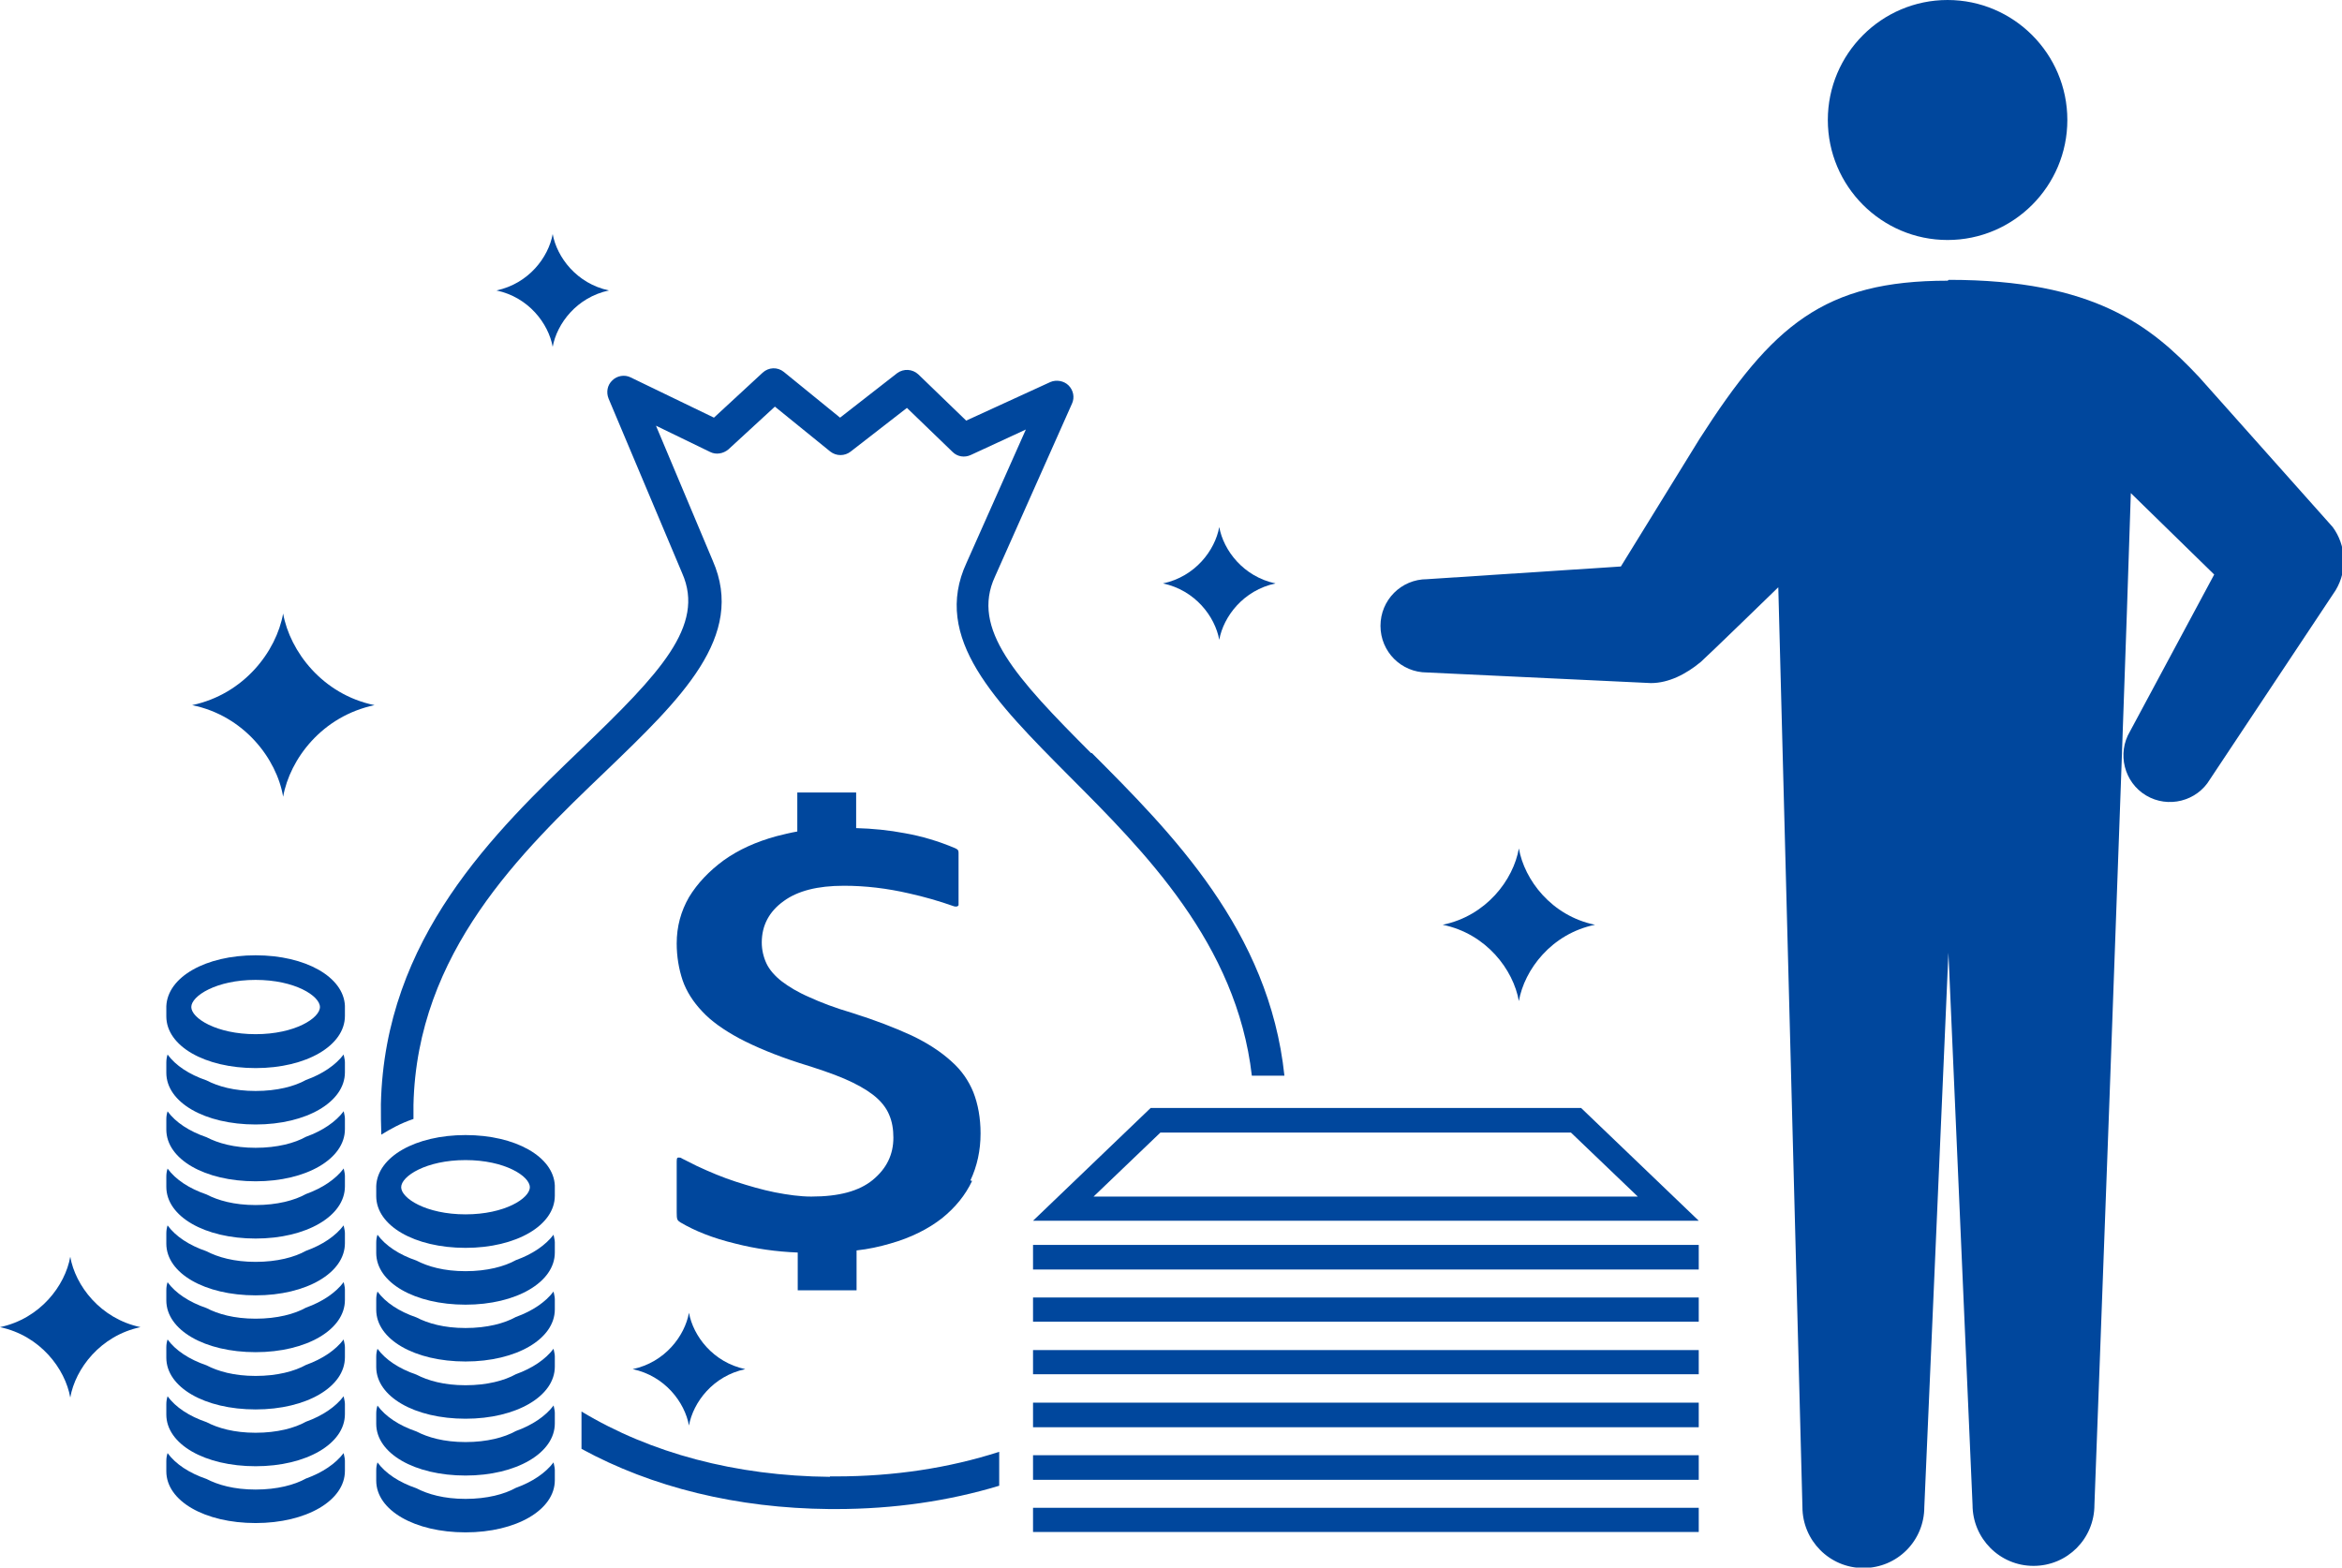 <svg width="121" height="81" viewBox="0 0 121 81" fill="none" xmlns="http://www.w3.org/2000/svg">
<g clip-path="url(#clip0_6002_2725)">
<path d="M94.435 6.2C94.435 9.618 97.211 12.401 100.622 12.401C104.033 12.401 106.81 9.618 106.81 6.2C106.81 2.783 104.033 0 100.622 0C97.211 0 94.435 2.783 94.435 6.2Z" fill="#00479D"/>
<path d="M100.622 14.504C94.238 14.504 91.57 16.804 87.809 22.676L83.743 29.271L73.728 29.928C72.395 29.928 71.323 31.002 71.323 32.338C71.323 33.675 72.395 34.748 73.728 34.748L85.295 35.296C86.213 35.296 87.11 34.836 87.875 34.201C88.203 33.916 91.876 30.345 91.876 30.345L93.123 77.867C93.123 79.597 94.522 81.022 96.271 81.022C98.02 81.022 99.42 79.619 99.42 77.867L100.666 49.231L101.912 77.757C101.912 79.488 103.311 80.912 105.061 80.912C106.81 80.912 108.209 79.51 108.209 77.757C108.209 77.757 109.652 39.393 110.09 25.48L114.397 29.687L110.046 37.794C109.368 38.933 109.74 40.423 110.877 41.102C112.014 41.781 113.501 41.409 114.178 40.27L120.672 30.498C121.306 29.446 121.197 28.154 120.519 27.233L113.61 19.477C111.139 16.848 108.209 14.46 100.688 14.46L100.622 14.504Z" fill="#00479D"/>
<path d="M0 68.576C2.077 69.015 3.367 70.724 3.63 72.213C3.892 70.724 5.182 69.015 7.259 68.576C5.182 68.138 3.892 66.429 3.63 64.939C3.367 66.429 2.077 68.138 0 68.576Z" fill="#00479D"/>
<path d="M60.085 30.147C61.747 30.498 62.774 31.856 62.993 33.061C63.212 31.856 64.239 30.498 65.901 30.147C64.239 29.797 63.212 28.438 62.993 27.233C62.774 28.438 61.747 29.797 60.085 30.147Z" fill="#00479D"/>
<path d="M32.688 70.746C34.349 71.097 35.377 72.455 35.596 73.66C35.814 72.455 36.842 71.097 38.504 70.746C36.842 70.395 35.814 69.037 35.596 67.832C35.377 69.037 34.349 70.395 32.688 70.746Z" fill="#00479D"/>
<path d="M9.927 36.436C12.616 36.983 14.3 39.218 14.628 41.168C14.977 39.218 16.639 37.005 19.351 36.436C16.661 35.888 14.977 33.653 14.628 31.703C14.278 33.653 12.616 35.866 9.927 36.436Z" fill="#00479D"/>
<path d="M74.537 47.785C76.789 48.245 78.189 50.107 78.473 51.728C78.757 50.107 80.156 48.245 82.408 47.785C80.156 47.325 78.757 45.462 78.473 43.841C78.189 45.462 76.789 47.325 74.537 47.785Z" fill="#00479D"/>
<path d="M25.648 15.008C27.309 15.358 28.337 16.717 28.555 17.922C28.774 16.717 29.802 15.358 31.463 15.008C29.802 14.657 28.774 13.299 28.555 12.094C28.337 13.299 27.309 14.657 25.648 15.008Z" fill="#00479D"/>
<path d="M17.82 51.97C17.754 50.48 15.786 49.362 13.206 49.362C10.626 49.362 8.658 50.48 8.593 51.992V52.517C8.593 54.051 10.582 55.19 13.206 55.19C15.83 55.19 17.82 54.029 17.82 52.495V51.97ZM13.206 53.438C11.173 53.438 9.883 52.605 9.883 52.035C9.883 51.466 11.173 50.633 13.206 50.633C15.24 50.633 16.53 51.466 16.53 52.035C16.53 52.605 15.24 53.438 13.206 53.438Z" fill="#00479D"/>
<path d="M17.754 54.489C17.339 55.037 16.661 55.497 15.808 55.804C15.218 56.133 14.321 56.373 13.206 56.373C12.091 56.373 11.26 56.133 10.67 55.826C9.773 55.519 9.074 55.059 8.658 54.489C8.615 54.621 8.593 54.752 8.593 54.906V55.431C8.593 56.965 10.582 58.104 13.206 58.104C15.83 58.104 17.82 56.943 17.82 55.41V54.884C17.82 54.752 17.776 54.621 17.754 54.489Z" fill="#00479D"/>
<path d="M17.754 57.425C17.339 57.973 16.661 58.433 15.808 58.74C15.218 59.069 14.321 59.309 13.206 59.309C12.091 59.309 11.26 59.069 10.67 58.762C9.773 58.455 9.074 57.995 8.658 57.425C8.615 57.557 8.593 57.688 8.593 57.842V58.367C8.593 59.901 10.582 61.04 13.206 61.04C15.83 61.04 17.82 59.879 17.82 58.345V57.798C17.82 57.666 17.776 57.535 17.754 57.403V57.425Z" fill="#00479D"/>
<path d="M17.754 60.383C17.339 60.931 16.661 61.391 15.808 61.698C15.218 62.026 14.321 62.267 13.206 62.267C12.091 62.267 11.26 62.026 10.67 61.72C9.773 61.413 9.074 60.953 8.658 60.383C8.615 60.515 8.593 60.646 8.593 60.8V61.325C8.593 62.859 10.582 63.998 13.206 63.998C15.83 63.998 17.82 62.837 17.82 61.303V60.756C17.82 60.624 17.776 60.493 17.754 60.361V60.383Z" fill="#00479D"/>
<path d="M17.754 63.318C17.339 63.866 16.661 64.326 15.808 64.633C15.218 64.962 14.321 65.203 13.206 65.203C12.091 65.203 11.26 64.962 10.67 64.655C9.773 64.348 9.074 63.888 8.658 63.318C8.615 63.45 8.593 63.581 8.593 63.735V64.26C8.593 65.794 10.582 66.933 13.206 66.933C15.83 66.933 17.82 65.772 17.82 64.239V63.713C17.82 63.581 17.776 63.45 17.754 63.318Z" fill="#00479D"/>
<path d="M17.754 66.254C17.339 66.802 16.661 67.262 15.808 67.569C15.218 67.898 14.321 68.139 13.206 68.139C12.091 68.139 11.26 67.898 10.67 67.591C9.773 67.284 9.074 66.824 8.658 66.254C8.615 66.386 8.593 66.517 8.593 66.671V67.196C8.593 68.73 10.582 69.869 13.206 69.869C15.83 69.869 17.82 68.708 17.82 67.174V66.627C17.82 66.495 17.776 66.364 17.754 66.232V66.254Z" fill="#00479D"/>
<path d="M17.754 69.213C17.339 69.761 16.661 70.221 15.808 70.528C15.218 70.856 14.321 71.097 13.206 71.097C12.091 71.097 11.26 70.856 10.67 70.549C9.773 70.243 9.074 69.782 8.658 69.213C8.615 69.344 8.593 69.476 8.593 69.629V70.155C8.593 71.689 10.582 72.828 13.206 72.828C15.83 72.828 17.82 71.667 17.82 70.133V69.607C17.82 69.476 17.776 69.344 17.754 69.213Z" fill="#00479D"/>
<path d="M17.754 72.148C17.339 72.696 16.661 73.156 15.808 73.463C15.218 73.792 14.321 74.033 13.206 74.033C12.091 74.033 11.26 73.792 10.67 73.485C9.773 73.178 9.074 72.718 8.658 72.148C8.615 72.28 8.593 72.411 8.593 72.565V73.091C8.593 74.624 10.582 75.763 13.206 75.763C15.83 75.763 17.82 74.602 17.82 73.069V72.543C17.82 72.411 17.776 72.28 17.754 72.148Z" fill="#00479D"/>
<path d="M17.754 75.084C17.339 75.632 16.661 76.092 15.808 76.399C15.218 76.727 14.321 76.968 13.206 76.968C12.091 76.968 11.26 76.727 10.67 76.421C9.773 76.114 9.074 75.654 8.658 75.084C8.615 75.215 8.593 75.347 8.593 75.5V76.026C8.593 77.56 10.582 78.699 13.206 78.699C15.83 78.699 17.82 77.538 17.82 76.004V75.478C17.82 75.347 17.776 75.215 17.754 75.084Z" fill="#00479D"/>
<path d="M28.665 61.259C28.599 59.769 26.631 58.651 24.051 58.651C21.471 58.651 19.503 59.769 19.438 61.281V61.806C19.438 63.34 21.427 64.479 24.051 64.479C26.675 64.479 28.665 63.318 28.665 61.784V61.259ZM24.051 62.748C22.017 62.748 20.727 61.916 20.727 61.346C20.727 60.777 22.017 59.944 24.051 59.944C26.084 59.944 27.374 60.777 27.374 61.346C27.374 61.916 26.084 62.748 24.051 62.748Z" fill="#00479D"/>
<path d="M28.599 63.8C28.183 64.347 27.506 64.808 26.653 65.114C26.062 65.443 25.166 65.684 24.051 65.684C22.936 65.684 22.105 65.443 21.515 65.136C20.618 64.83 19.919 64.37 19.503 63.8C19.459 63.931 19.438 64.063 19.438 64.216V64.742C19.438 66.276 21.427 67.415 24.051 67.415C26.675 67.415 28.665 66.254 28.665 64.72V64.194C28.665 64.063 28.621 63.931 28.599 63.8Z" fill="#00479D"/>
<path d="M28.599 66.736C28.183 67.284 27.506 67.744 26.653 68.051C26.062 68.38 25.166 68.621 24.051 68.621C22.936 68.621 22.105 68.38 21.515 68.073C20.618 67.766 19.919 67.306 19.503 66.736C19.459 66.868 19.438 66.999 19.438 67.153V67.678C19.438 69.212 21.427 70.351 24.051 70.351C26.675 70.351 28.665 69.19 28.665 67.656V67.131C28.665 66.999 28.621 66.868 28.599 66.736Z" fill="#00479D"/>
<path d="M28.599 69.693C28.183 70.241 27.506 70.701 26.653 71.008C26.062 71.337 25.166 71.578 24.051 71.578C22.936 71.578 22.105 71.337 21.515 71.03C20.618 70.723 19.919 70.263 19.503 69.693C19.459 69.825 19.438 69.956 19.438 70.11V70.635C19.438 72.169 21.427 73.308 24.051 73.308C26.675 73.308 28.665 72.147 28.665 70.614V70.088C28.665 69.956 28.621 69.825 28.599 69.693Z" fill="#00479D"/>
<path d="M28.599 72.629C28.183 73.177 27.506 73.637 26.653 73.944C26.062 74.273 25.166 74.514 24.051 74.514C22.936 74.514 22.105 74.273 21.515 73.966C20.618 73.659 19.919 73.199 19.503 72.629C19.459 72.761 19.438 72.892 19.438 73.046V73.572C19.438 75.105 21.427 76.244 24.051 76.244C26.675 76.244 28.665 75.083 28.665 73.549V73.002C28.665 72.87 28.621 72.739 28.599 72.607V72.629Z" fill="#00479D"/>
<path d="M28.599 75.565C28.183 76.113 27.506 76.573 26.653 76.88C26.062 77.209 25.166 77.45 24.051 77.45C22.936 77.45 22.105 77.209 21.515 76.902C20.618 76.595 19.919 76.135 19.503 75.565C19.459 75.697 19.438 75.828 19.438 75.982V76.507C19.438 78.041 21.427 79.18 24.051 79.18C26.675 79.18 28.665 78.019 28.665 76.486V75.96C28.665 75.828 28.621 75.697 28.599 75.565Z" fill="#00479D"/>
<path d="M81.162 58.521L84.617 61.829H56.499L59.953 58.521H81.162ZM81.665 57.25H59.45L53.372 63.078H87.766L81.687 57.25H81.665Z" fill="#00479D"/>
<path d="M87.766 64.327H53.372V65.598H87.766V64.327Z" fill="#00479D"/>
<path d="M87.766 67.044H53.372V68.293H87.766V67.044Z" fill="#00479D"/>
<path d="M87.766 69.761H53.372V71.01H87.766V69.761Z" fill="#00479D"/>
<path d="M87.766 72.478H53.372V73.748H87.766V72.478Z" fill="#00479D"/>
<path d="M87.766 75.194H53.372V76.465H87.766V75.194Z" fill="#00479D"/>
<path d="M87.766 77.911H53.372V79.16H87.766V77.911Z" fill="#00479D"/>
<path d="M50.224 61.019C49.874 61.763 49.349 62.399 48.671 62.947C47.971 63.494 47.075 63.954 45.982 64.261C45.457 64.415 44.867 64.546 44.255 64.612V66.671H41.215V64.721C40.1 64.677 39.029 64.524 38.001 64.261C36.82 63.976 35.902 63.604 35.159 63.166C34.984 63.056 34.962 63.012 34.962 62.64V60.011C34.962 59.813 35.006 59.813 35.071 59.813C35.115 59.813 35.181 59.813 35.224 59.857C35.487 59.989 35.749 60.12 36.011 60.252C36.667 60.558 37.345 60.843 38.023 61.062C38.701 61.281 39.379 61.479 40.035 61.61C40.712 61.742 41.346 61.829 41.915 61.829C43.358 61.829 44.386 61.544 45.085 60.975C45.807 60.383 46.157 59.66 46.157 58.784C46.157 58.346 46.091 57.951 45.938 57.601C45.785 57.228 45.501 56.877 45.107 56.571C44.736 56.286 44.233 56.001 43.62 55.738C43.008 55.475 42.221 55.212 41.303 54.928C40.078 54.533 39.029 54.095 38.198 53.657C37.389 53.219 36.733 52.758 36.274 52.255C35.815 51.773 35.465 51.225 35.268 50.655C35.071 50.064 34.962 49.428 34.962 48.749C34.962 47.873 35.181 47.084 35.596 46.361C36.033 45.638 36.645 45.002 37.389 44.455C38.154 43.907 39.072 43.491 40.122 43.206C40.472 43.118 40.822 43.031 41.193 42.965V40.949H44.233V42.79C45.085 42.812 45.938 42.899 46.747 43.053C47.622 43.206 48.496 43.469 49.327 43.819C49.48 43.885 49.524 43.929 49.524 44.06V46.777C49.524 46.777 49.48 46.843 49.415 46.843C49.349 46.843 49.305 46.843 49.261 46.821C48.518 46.558 47.753 46.339 46.966 46.164C45.829 45.901 44.714 45.769 43.599 45.769C42.243 45.769 41.215 46.032 40.494 46.558C39.728 47.106 39.357 47.829 39.357 48.705C39.357 49.078 39.444 49.45 39.597 49.779C39.75 50.108 40.035 50.436 40.406 50.721C40.756 50.984 41.215 51.269 41.828 51.532C42.396 51.794 43.139 52.079 44.036 52.342C45.217 52.715 46.244 53.109 47.097 53.504C47.928 53.898 48.627 54.358 49.152 54.84C49.677 55.3 50.049 55.848 50.289 56.439C50.53 57.053 50.661 57.776 50.661 58.565C50.661 59.441 50.486 60.252 50.136 60.997L50.224 61.019Z" fill="#00479D"/>
<path d="M42.878 76.311C38.002 76.267 33.607 75.084 30.043 72.936V74.865C33.694 76.858 38.067 77.932 42.856 77.976H43.184C46.179 77.976 49.022 77.559 51.624 76.771V75.018C49.044 75.85 46.201 76.289 43.184 76.289H42.878V76.311Z" fill="#00479D"/>
<path d="M56.368 38.911C52.476 35.011 50.158 32.492 51.405 29.797L55.384 20.858C55.537 20.529 55.45 20.157 55.209 19.916C54.969 19.675 54.575 19.609 54.269 19.74L49.918 21.734L47.447 19.346C47.141 19.061 46.682 19.039 46.354 19.28L43.402 21.581L40.494 19.215C40.166 18.952 39.707 18.974 39.401 19.258L36.886 21.581L32.579 19.499C32.273 19.346 31.879 19.412 31.639 19.653C31.376 19.894 31.311 20.266 31.442 20.595L35.246 29.622C36.449 32.338 34.066 34.814 30.108 38.627C25.538 43.008 19.875 48.464 19.679 57.053C19.679 57.578 19.679 58.104 19.701 58.63C20.16 58.345 20.706 58.038 21.362 57.819C21.362 57.578 21.362 57.337 21.362 57.096C21.537 49.209 26.938 44.016 31.289 39.853C35.181 36.107 38.548 32.886 36.821 28.964L33.891 21.997L36.69 23.355C36.996 23.509 37.367 23.443 37.63 23.224L40.035 21.011L42.899 23.334C43.205 23.575 43.643 23.575 43.949 23.334L46.857 21.077L49.218 23.355C49.459 23.596 49.83 23.662 50.158 23.509L53.001 22.194L49.94 29.074C48.125 32.974 51.426 36.26 55.231 40.094C59.123 43.994 63.889 48.749 64.677 55.584H66.36C65.573 48.091 60.522 43.03 56.412 38.911H56.368Z" fill="#00479D"/>
</g>
<defs>
<clipPath id="clip0_6002_2725">
<rect width="121" height="81" fill="white"/>
</clipPath>
</defs>
</svg>
